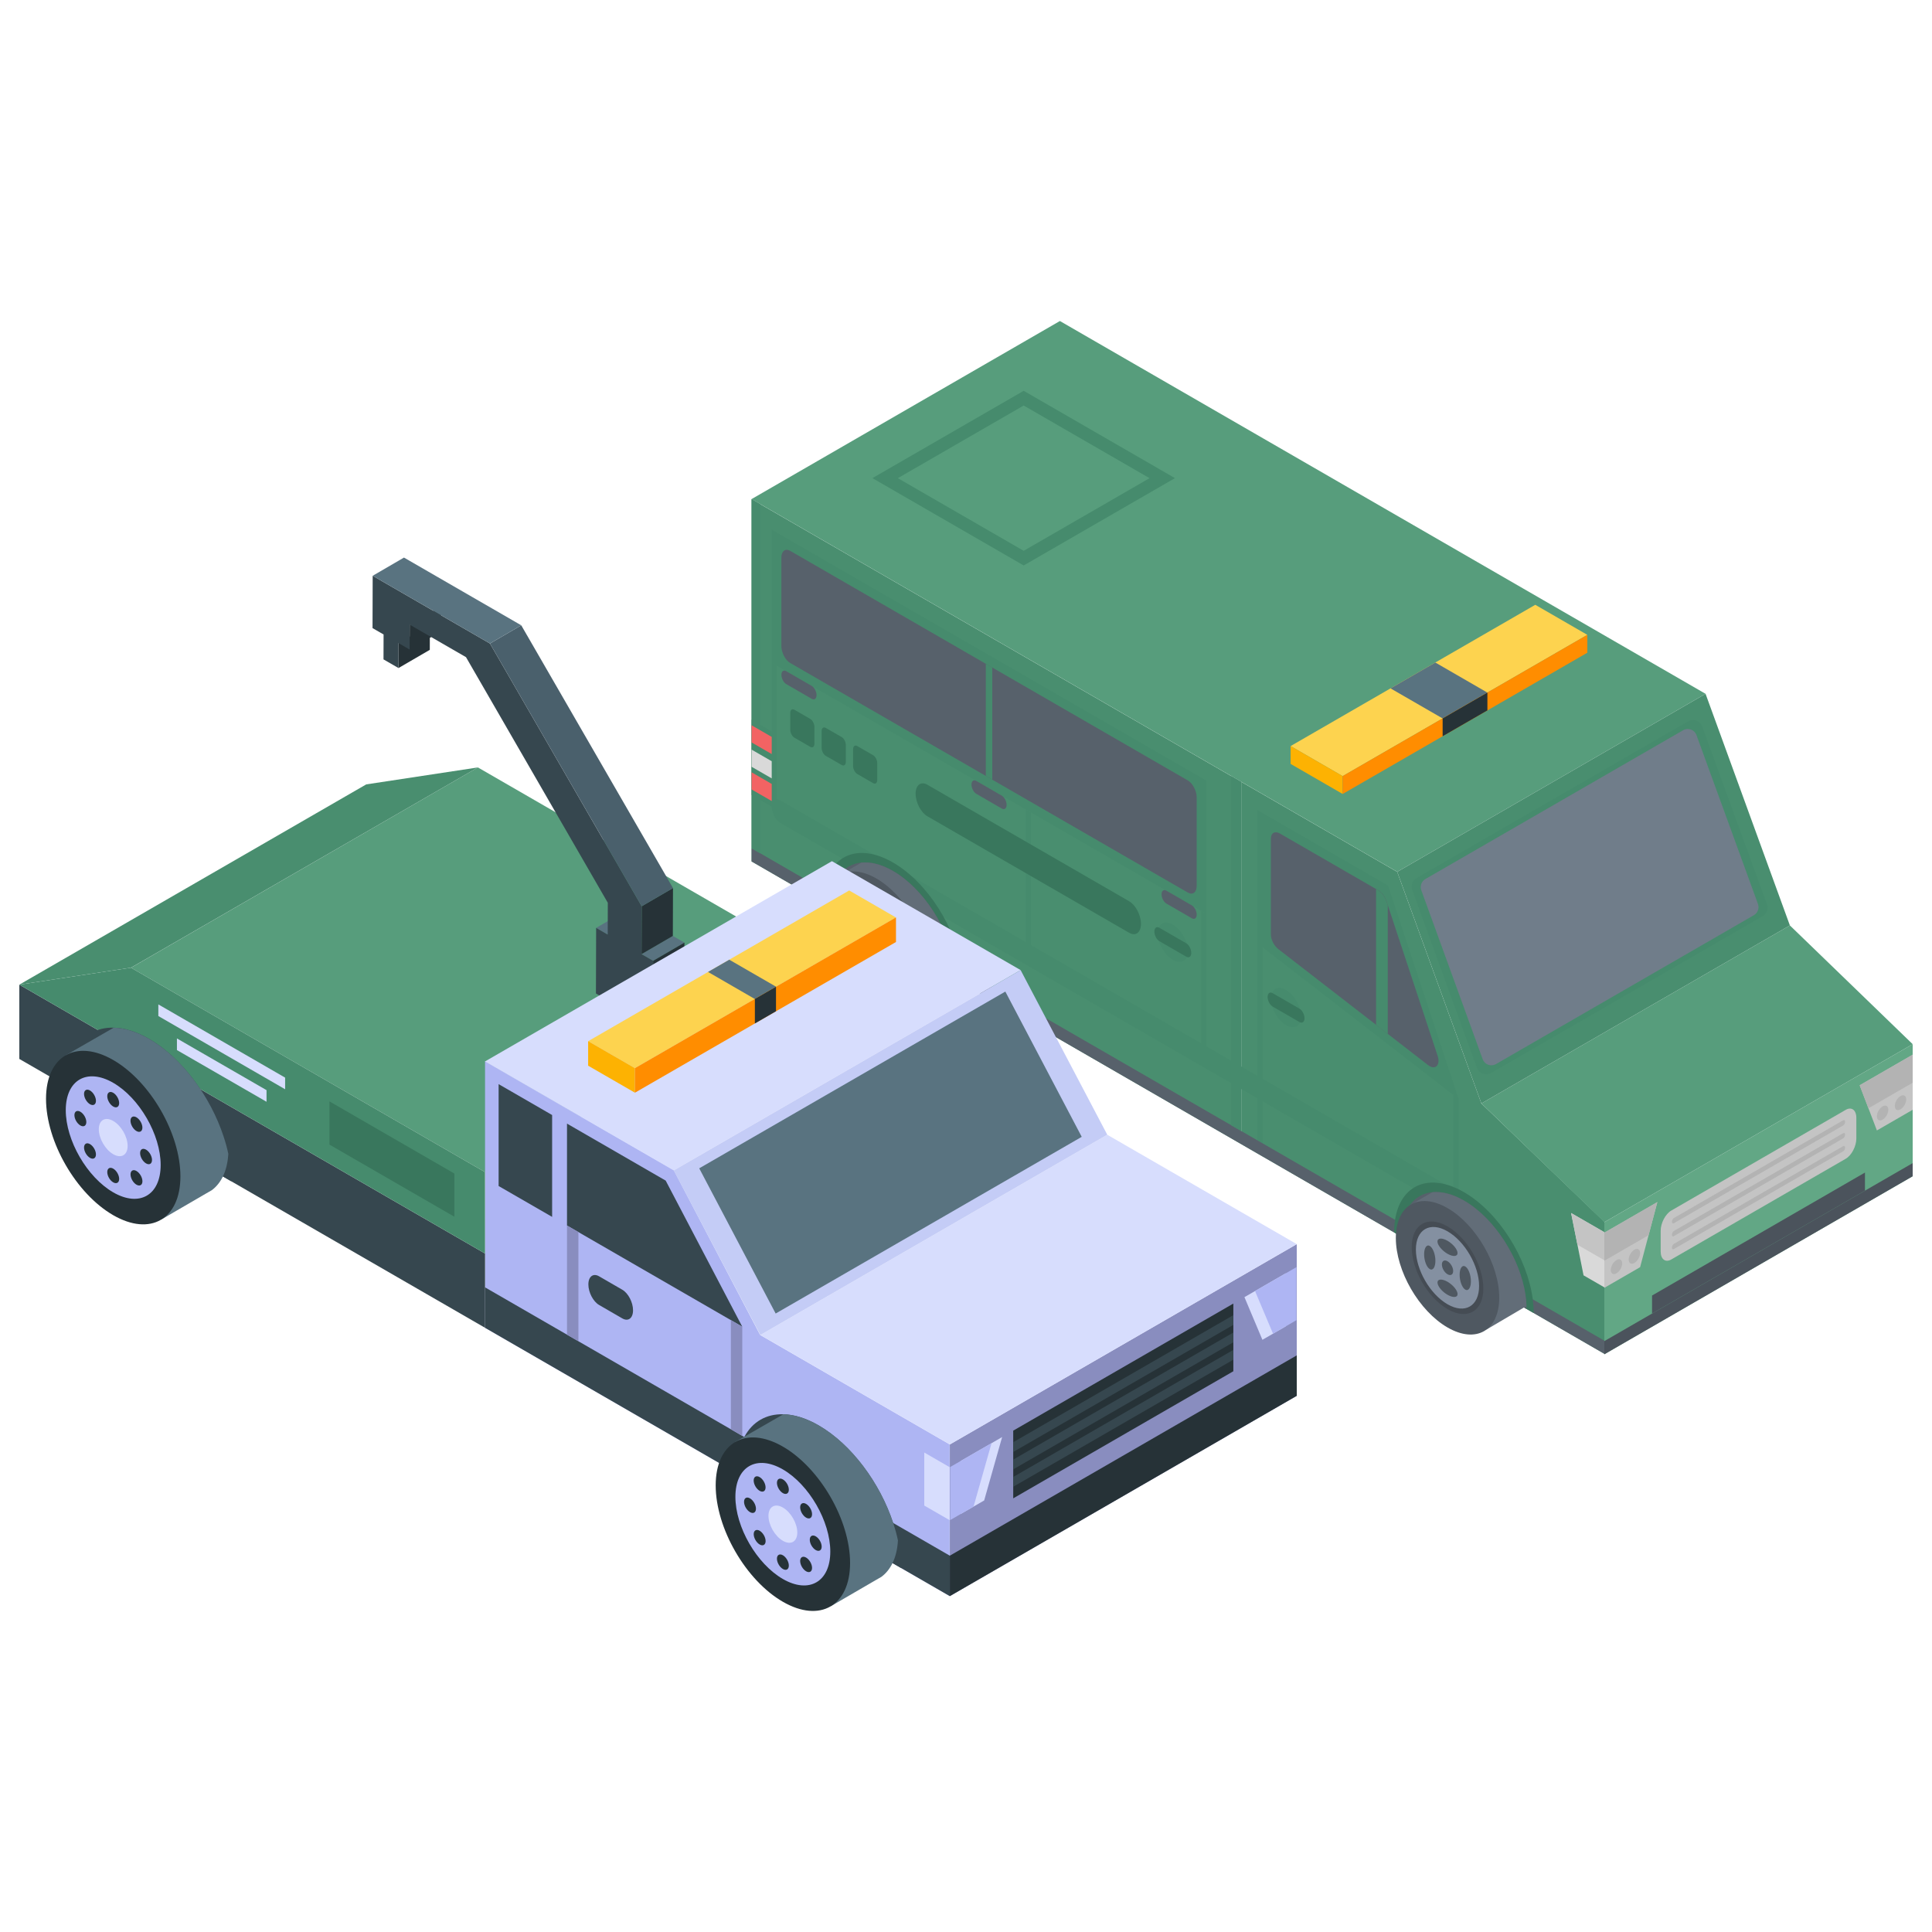 <svg xmlns="http://www.w3.org/2000/svg" xmlns:xlink="http://www.w3.org/1999/xlink" id="Layer_1" x="0px" y="0px" viewBox="0 0 500 500" style="enable-background:new 0 0 500 500;" xml:space="preserve"><style type="text/css">	.st0{fill:#498E6F;}	.st1{fill:#468B6D;}	.st2{fill:#57616B;}	.st3{fill:#39775D;}	.st4{fill:#F26363;}	.st5{fill:#D9D9D9;}	.st6{fill:#C4C4C4;}	.st7{fill:#62A785;}	.st8{fill:#4B535C;}	.st9{fill:#B3B3B3;}	.st10{fill:#579D7C;}	.st11{fill:#FDD34F;}	.st12{fill:#597380;}	.st13{fill:#FDB202;}	.st14{fill:#FF8D00;}	.st15{fill:#263237;}	.st16{fill:#707D8A;}	.st17{fill:#626D78;}	.st18{fill:#4F5861;}	.st19{fill:#454C54;}	.st20{fill:#8490A1;}	.st21{enable-background:new    ;}	.st22{fill:#36474F;}	.st23{fill:#4A606C;}	.st24{fill:#898DBF;}	.st25{fill:#D7DDFD;}	.st26{fill:#AEB5F3;}	.st27{fill:#C4CCF6;}</style><g>	<g>		<polygon class="st0" points="321.24,296.11 194.51,222.94 194.51,129.17 321.24,202.34   "></polygon>		<polygon class="st1" points="266.79,247.48 265.46,246.71 265.46,209.49 266.79,210.26   "></polygon>		<polygon class="st1" points="312.21,273.7 310.88,272.93 310.88,235.71 312.21,236.48   "></polygon>		<polygon class="st0" points="321.24,202.34 361.6,225.64 383.38,285.57 415.2,316.18 415.2,350.36 321.24,296.11   "></polygon>		<polygon class="st1" points="326.72,295.87 325.36,295.09 325.36,244.07 326.72,244.85   "></polygon>		<polygon class="st1" points="377.5,284.44 325.36,244.07 325.36,209.61 359.22,229.17   "></polygon>		<path class="st2" d="M369.56,275.63l-10.39-8.05l-3.03-2.35l-25.3-19.59c-1.12-0.87-1.94-2.46-1.94-3.77v-24.82   c0-1.48,1.04-2.08,2.33-1.34l25.47,14.7c0.9,0.52,1.72,1.59,2.1,2.75l0.37,1.12l12.89,38.98   C372.86,275.7,371.41,277.07,369.56,275.63z"></path>		<polygon class="st2" points="415.2,346.96 415.2,350.36 194.51,222.94 194.51,219.54   "></polygon>		<polygon class="st1" points="196.75,220.84 194.51,219.54 194.51,129.17 196.75,130.47   "></polygon>		<polygon class="st1" points="312.21,236.48 199.72,171.53 199.72,137.08 312.21,202.02   "></polygon>		<path class="st2" d="M307.4,230.99l-102.88-59.4c-1.27-0.73-2.3-2.7-2.3-4.4v-22.88c0-1.7,1.03-2.48,2.3-1.74l102.88,59.4   c1.27,0.73,2.3,2.7,2.3,4.4v22.88C309.71,230.94,308.68,231.72,307.4,230.99z"></path>		<polygon class="st1" points="318.64,291.21 321.24,292.71 321.24,202.34 318.64,200.84   "></polygon>		<path class="st1" d="M375.32,313.05L201.9,212.93c-1.21-0.7-2.18-2.56-2.18-4.17l0,0c0-1.61,0.98-2.35,2.18-1.65l173.42,100.12   c1.21,0.7,2.18,2.56,2.18,4.17l0,0C377.5,313.01,376.52,313.74,375.32,313.05z"></path>		<g>			<g>				<path class="st1" d="M336.76,263.03c0,2.51-1.76,3.52-3.93,2.27c-2.17-1.25-3.93-4.3-3.93-6.81c0-2.51,1.76-3.52,3.93-2.27     C335,257.48,336.76,260.53,336.76,263.03z"></path>			</g>			<path class="st3" d="M336.31,264.51l-6.95-4.01c-0.72-0.42-1.3-1.53-1.3-2.49l0,0c0-0.96,0.58-1.4,1.3-0.98l6.95,4.01    c0.72,0.41,1.3,1.53,1.3,2.49l0,0C337.61,264.48,337.02,264.92,336.31,264.51z"></path>		</g>		<g>			<g>				<path class="st1" d="M307.45,246.11c0,2.51-1.76,3.52-3.93,2.27c-2.17-1.25-3.93-4.3-3.93-6.81c0-2.51,1.76-3.52,3.93-2.27     C305.69,240.56,307.45,243.61,307.45,246.11z"></path>			</g>			<path class="st3" d="M307,247.59l-6.95-4.01c-0.72-0.42-1.3-1.53-1.3-2.49l0,0c0-0.96,0.58-1.4,1.3-0.98l6.95,4.01    c0.72,0.42,1.3,1.53,1.3,2.49l0,0C308.3,247.56,307.72,248,307,247.59z"></path>		</g>		<polygon class="st1" points="377.5,325.19 376.14,324.41 376.14,282.8 377.5,284.44   "></polygon>		<polygon class="st1" points="201.05,209.53 199.72,208.76 199.72,171.53 201.05,172.3   "></polygon>		<path class="st3" d="M292.22,241.4l-52.2-30.14c-1.69-0.98-3.06-3.59-3.06-5.85l0,0c0-2.25,1.37-3.29,3.06-2.31l52.2,30.14   c1.69,0.98,3.06,3.59,3.06,5.85l0,0C295.28,241.34,293.91,242.38,292.22,241.4z"></path>		<g>			<path class="st3" d="M209.69,193.28l-4.09-2.36c-0.6-0.34-1.08-1.27-1.08-2.07v-4.34c0-0.8,0.48-1.16,1.08-0.82l4.09,2.36    c0.6,0.34,1.08,1.27,1.08,2.07v4.34C210.77,193.26,210.29,193.63,209.69,193.28z"></path>			<path class="st3" d="M217.82,197.98l-4.1-2.36c-0.6-0.34-1.08-1.27-1.08-2.07v-4.34c0-0.8,0.48-1.16,1.08-0.82l4.1,2.36    c0.6,0.34,1.08,1.27,1.08,2.07v4.34C218.9,197.96,218.42,198.32,217.82,197.98z"></path>			<path class="st3" d="M225.95,202.67l-4.09-2.36c-0.6-0.34-1.08-1.27-1.08-2.07v-4.34c0-0.8,0.48-1.16,1.08-0.82l4.09,2.36    c0.6,0.34,1.08,1.27,1.08,2.07v4.34C227.04,202.65,226.55,203.02,225.95,202.67z"></path>		</g>		<path class="st2" d="M210.07,180.85l-6.59-3.81c-0.69-0.4-1.25-1.47-1.25-2.39l0,0c0-0.92,0.56-1.35,1.25-0.95l6.59,3.81   c0.69,0.4,1.25,1.47,1.25,2.39l0,0C211.32,180.83,210.76,181.25,210.07,180.85z"></path>		<path class="st2" d="M259.26,209.25l-6.59-3.81c-0.69-0.4-1.25-1.47-1.25-2.39l0,0c0-0.92,0.56-1.35,1.25-0.95l6.59,3.81   c0.69,0.4,1.25,1.47,1.25,2.39l0,0C260.51,209.23,259.95,209.65,259.26,209.25z"></path>		<path class="st2" d="M308.45,237.65l-6.59-3.81c-0.69-0.4-1.25-1.47-1.25-2.39l0,0c0-0.92,0.56-1.35,1.25-0.95l6.59,3.81   c0.69,0.4,1.25,1.47,1.25,2.39l0,0C309.71,237.63,309.15,238.05,308.45,237.65z"></path>		<path class="st1" d="M359.16,234.3v33.29l-3.03-2.35V230.1l0.55,0.32c0.9,0.52,1.72,1.59,2.1,2.75L359.16,234.3z"></path>		<polygon class="st1" points="256.8,201.77 255.13,200.81 255.13,171.78 256.8,172.75   "></polygon>		<polygon class="st1" points="199.72,208.76 194.51,205.75 194.51,186.26 199.72,189.27   "></polygon>		<g>			<polygon class="st4" points="199.72,195.15 194.51,192.14 194.51,187.7 199.72,190.71    "></polygon>			<polygon class="st5" points="199.72,201.45 194.51,198.44 194.51,194 199.72,197.01    "></polygon>			<polygon class="st4" points="199.72,207.31 194.51,204.31 194.51,199.87 199.72,202.88    "></polygon>		</g>		<polygon class="st5" points="415.2,318.89 415.2,333.16 409.82,330.06 408.24,322.14 406.6,313.93   "></polygon>		<polygon class="st6" points="415.2,318.89 415.2,326.15 408.24,322.14 406.6,313.93   "></polygon>		<g>			<path class="st3" d="M249.16,254.5l-36.12-20.86c0-1.16,0.08-2.25,0.24-3.26c1.41-9.09,8.85-12.35,17.82-7.17    c8.97,5.18,16.41,17.03,17.82,27.74C249.08,252.16,249.16,253.34,249.16,254.5z"></path>			<path class="st2" d="M247.28,253.41l-0.6-0.35l-20.61-11.9l-11.15-6.44c0-1.16,0.09-2.25,0.27-3.25c0.34-1.95,1-3.6,1.93-4.89    c0.01-0.02,0.02-0.03,0.03-0.04c1.39-1.93,3.37-3.07,5.73-3.31c2.41-0.25,5.22,0.42,8.22,2.15c7.93,4.58,14.53,14.97,15.91,24.46    c0.15,1,0.24,1.99,0.26,2.96C247.28,253.02,247.28,253.22,247.28,253.41z"></path>		</g>		<g>			<path class="st3" d="M396.92,339.81l-36.12-20.86c0-1.16,0.08-2.25,0.24-3.26c1.41-9.09,8.85-12.35,17.82-7.17    c8.97,5.18,16.41,17.03,17.82,27.74C396.84,337.46,396.92,338.65,396.92,339.81z"></path>			<path class="st2" d="M395.03,338.72l-32.36-18.68c0-1.16,0.09-2.25,0.27-3.25c1.39-7.89,7.98-10.67,15.91-6.09    s14.53,14.97,15.91,24.46C394.94,336.36,395.03,337.55,395.03,338.72z"></path>		</g>		<g>			<polygon class="st7" points="495,304.41 415.2,350.49 415.2,316.3 495,270.23    "></polygon>			<polygon class="st8" points="495,304.41 415.2,350.49 415.2,347.08 495,301.01    "></polygon>			<g>				<polygon class="st6" points="428.92,311.1 426.65,319.67 424.46,327.94 415.2,333.29 415.2,319.02     "></polygon>				<polygon class="st9" points="428.92,311.1 426.65,319.67 415.2,326.28 415.2,319.02     "></polygon>				<g>					<path class="st9" d="M419.83,326.96c0,0.95-0.66,2.1-1.48,2.57c-0.82,0.47-1.48,0.09-1.48-0.86c0-0.95,0.66-2.1,1.48-2.57      C419.16,325.63,419.83,326.01,419.83,326.96z"></path>					<path class="st9" d="M424.46,324.28c0,0.95-0.66,2.1-1.48,2.57c-0.82,0.47-1.48,0.09-1.48-0.86c0-0.95,0.66-2.1,1.48-2.57      C423.79,322.95,424.46,323.34,424.46,324.28z"></path>				</g>			</g>			<g>				<polygon class="st6" points="481.28,280.87 483.55,286.82 485.74,292.56 495,287.21 495,272.95     "></polygon>				<polygon class="st9" points="481.28,280.87 483.55,286.82 495,280.21 495,272.95     "></polygon>				<g>					<path class="st9" d="M490.37,286.23c0,0.95,0.66,1.33,1.48,0.86c0.82-0.47,1.48-1.62,1.48-2.57s-0.66-1.33-1.48-0.86      C491.03,284.13,490.37,285.28,490.37,286.23z"></path>					<path class="st9" d="M485.74,288.9c0,0.95,0.66,1.33,1.48,0.86c0.82-0.47,1.48-1.62,1.48-2.57c0-0.95-0.66-1.33-1.48-0.86      C486.41,286.8,485.74,287.95,485.74,288.9z"></path>				</g>			</g>			<g>				<path class="st6" d="M477.67,299.89l-45.14,26.06c-1.52,0.88-2.75-0.05-2.75-2.08v-5.32c0-2.03,1.23-4.38,2.75-5.26l45.14-26.06     c1.52-0.88,2.75,0.05,2.75,2.08v5.32C480.42,296.66,479.19,299.01,477.67,299.89z"></path>				<g>					<path class="st9" d="M477.01,291.27l-43.82,25.3c-0.28,0.16-0.5-0.01-0.5-0.38l0,0c0-0.37,0.23-0.8,0.5-0.96l43.82-25.3      c0.28-0.16,0.5,0.01,0.5,0.38l0,0C477.51,290.68,477.29,291.11,477.01,291.27z"></path>					<path class="st9" d="M477.01,294.61l-43.82,25.3c-0.28,0.16-0.5-0.01-0.5-0.38l0,0c0-0.37,0.23-0.8,0.5-0.96l43.82-25.3      c0.28-0.16,0.5,0.01,0.5,0.38l0,0C477.51,294.02,477.29,294.45,477.01,294.61z"></path>					<path class="st9" d="M477.01,297.96l-43.82,25.3c-0.28,0.16-0.5-0.01-0.5-0.38l0,0c0-0.37,0.23-0.8,0.5-0.96l43.82-25.3      c0.28-0.16,0.5,0.01,0.5,0.38l0,0C477.51,297.37,477.29,297.8,477.01,297.96z"></path>				</g>			</g>			<polygon class="st8" points="482.65,308.14 427.55,339.95 427.55,335.28 482.65,303.46    "></polygon>		</g>		<g>			<polygon class="st10" points="441.4,179.56 361.6,225.63 194.51,129.16 274.3,83.08    "></polygon>			<path class="st1" d="M264.93,101.14l-39.15,22.6l39.15,22.6l39.15-22.6L264.93,101.14z M264.93,142.55l-32.57-18.8l32.57-18.8    l32.57,18.8L264.93,142.55z"></path>		</g>		<g>			<g>				<polygon class="st11" points="347.48,200.86 334.01,193.08 397.33,156.52 410.8,164.3     "></polygon>				<polygon class="st12" points="373.35,185.93 359.87,178.15 371.46,171.46 384.93,179.24     "></polygon>			</g>			<g>				<g>					<polygon class="st13" points="347.48,200.85 347.48,205.48 334.01,197.7 334.01,193.07      "></polygon>				</g>				<g>					<polygon class="st14" points="347.48,205.48 347.48,200.85 410.8,164.29 410.8,168.92      "></polygon>					<polygon class="st15" points="373.35,190.54 373.35,185.92 384.94,179.23 384.94,183.85      "></polygon>				</g>			</g>		</g>		<polygon class="st10" points="383.38,285.57 463.22,239.5 495,270.23 415.2,316.3   "></polygon>		<polygon class="st0" points="361.6,225.63 383.38,285.57 463.22,239.5 441.4,179.56   "></polygon>		<path class="st1" d="M456.19,237.1l-70.33,40.6c-1.36,0.78-3.09,0.15-3.63-1.32l-16.75-46.08c-0.42-1.15,0.05-2.43,1.11-3.04   l70.3-40.59c1.36-0.78,3.09-0.15,3.63,1.32l16.77,46.07C457.71,235.21,457.24,236.49,456.19,237.1z"></path>		<path class="st16" d="M453.9,236.85l-66.74,38.53c-1.29,0.74-2.94,0.14-3.44-1.25l-15.89-43.74c-0.4-1.09,0.05-2.31,1.05-2.89   l66.72-38.52c1.29-0.74,2.93-0.14,3.44,1.25l15.92,43.72C455.35,235.05,454.91,236.27,453.9,236.85z"></path>		<g>			<path class="st17" d="M247.27,252.82c-0.19,0.09-0.39,0.18-0.59,0.25c-0.06,0.02-0.11,0.04-0.17,0.06l-9.62,5.66l-10.82-17.61    l-8.95-14.57l-0.01-0.02l0.05-0.02l5.73-3.31c2.41-0.25,5.22,0.42,8.22,2.15c7.93,4.58,14.53,14.97,15.91,24.46    C247.16,250.85,247.25,251.84,247.27,252.82z"></path>			<g>				<path class="st18" d="M240.2,250.53c0,8.53-5.99,11.99-13.38,7.72c-7.39-4.27-13.38-14.64-13.38-23.17s5.99-11.99,13.38-7.72     S240.2,241.99,240.2,250.53z"></path>				<path class="st19" d="M236.09,248.15c0,5.91-4.15,8.31-9.27,5.35c-5.12-2.96-9.27-10.14-9.27-16.06s4.15-8.31,9.27-5.35     C231.94,235.05,236.09,242.24,236.09,248.15z"></path>				<path class="st20" d="M235,247.52c0,5.21-3.66,7.33-8.18,4.72c-4.52-2.61-8.18-8.95-8.18-14.16c0-5.21,3.66-7.33,8.18-4.72     C231.34,235.97,235,242.31,235,247.52z"></path>				<path class="st18" d="M228.28,243.64c0,0.93-0.65,1.31-1.46,0.84c-0.81-0.47-1.46-1.6-1.46-2.53c0-0.93,0.65-1.31,1.46-0.84     C227.63,241.58,228.28,242.71,228.28,243.64z"></path>				<path class="st18" d="M229.42,238.99c0,0.93-1.16,1.01-2.6,0.19c-1.43-0.83-2.6-2.25-2.6-3.18c0-0.93,1.16-1.01,2.6-0.19     C228.26,236.64,229.42,238.06,229.42,238.99z"></path>				<path class="st18" d="M222.23,237.15c0.81,0.47,1.46,2.18,1.46,3.84c0,1.66-0.65,2.62-1.46,2.15c-0.81-0.47-1.46-2.18-1.46-3.84     C220.77,237.65,221.42,236.68,222.23,237.15z"></path>									<ellipse transform="matrix(0.629 -0.777 0.777 0.629 -108.738 268.215)" class="st18" cx="226.82" cy="248.11" rx="1.39" ry="3.14"></ellipse>				<path class="st18" d="M231.42,248.45c-0.81-0.47-1.46-2.18-1.46-3.84c0-1.66,0.65-2.62,1.46-2.15c0.81,0.47,1.46,2.18,1.46,3.84     C232.88,247.95,232.23,248.92,231.42,248.45z"></path>			</g>		</g>		<g>			<path class="st17" d="M395.07,338.12c-0.19,0.09-0.39,0.18-0.59,0.25c-0.06,0.02-0.11,0.04-0.17,0.06l-9.62,5.66l-10.82-17.61    l-8.95-14.57l-0.01-0.02l0.04-0.02l5.73-3.31c2.41-0.25,5.22,0.42,8.22,2.15c7.93,4.58,14.53,14.97,15.91,24.46    C394.96,336.15,395.04,337.14,395.07,338.12z"></path>			<g>				<path class="st18" d="M388,335.83c0,8.53-5.99,11.99-13.38,7.72c-7.39-4.27-13.38-14.64-13.38-23.17s5.99-11.99,13.38-7.72     C382.01,316.92,388,327.29,388,335.83z"></path>				<path class="st19" d="M383.89,333.45c0,5.91-4.15,8.31-9.27,5.35c-5.12-2.96-9.27-10.14-9.27-16.06c0-5.91,4.15-8.31,9.27-5.35     C379.74,320.35,383.89,327.54,383.89,333.45z"></path>				<path class="st20" d="M382.79,332.82c0,5.21-3.66,7.33-8.18,4.72c-4.52-2.61-8.18-8.95-8.18-14.16c0-5.21,3.66-7.33,8.18-4.72     C379.13,321.27,382.79,327.61,382.79,332.82z"></path>				<path class="st18" d="M376.08,328.94c0,0.93-0.65,1.31-1.46,0.84c-0.81-0.47-1.46-1.6-1.46-2.53s0.65-1.31,1.46-0.84     C375.42,326.88,376.08,328.01,376.08,328.94z"></path>				<path class="st18" d="M377.21,324.29c0,0.93-1.16,1.01-2.6,0.19c-1.43-0.83-2.6-2.25-2.6-3.18c0-0.93,1.16-1.01,2.6-0.19     C376.05,321.94,377.21,323.36,377.21,324.29z"></path>				<path class="st18" d="M370.02,322.45c0.81,0.47,1.46,2.18,1.46,3.84c0,1.66-0.65,2.62-1.46,2.15c-0.81-0.47-1.46-2.18-1.46-3.84     C368.56,322.95,369.22,321.98,370.02,322.45z"></path>				<path class="st18" d="M372.02,331.91c0-0.93,1.16-1.01,2.6-0.19c1.43,0.83,2.6,2.25,2.6,3.18c0,0.93-1.16,1.01-2.6,0.19     C373.18,334.27,372.02,332.84,372.02,331.91z"></path>				<path class="st18" d="M379.21,333.75c-0.81-0.47-1.46-2.18-1.46-3.84c0-1.66,0.65-2.62,1.46-2.15c0.81,0.47,1.46,2.18,1.46,3.84     C380.67,333.25,380.02,334.22,379.21,333.75z"></path>			</g>		</g>	</g>	<g>		<polygon class="st10" points="215.31,251.51 125.53,303.35 33.9,250.45 123.68,198.61   "></polygon>		<g>			<g class="st21">				<g>					<polygon class="st15" points="103.15,166.44 111.25,161.74 111.23,168.18 103.13,172.89      "></polygon>				</g>				<g>					<polygon class="st15" points="106.03,161.66 114.13,156.96 114.12,163.39 106.01,168.1      "></polygon>				</g>				<g>					<polygon class="st12" points="154.28,240.14 162.38,235.43 165.38,237.17 157.28,241.87      "></polygon>				</g>				<g>					<polygon class="st12" points="166.03,246.93 174.13,242.22 177.13,243.95 169.03,248.66      "></polygon>				</g>				<g>					<polygon class="st15" points="169.03,248.66 177.13,243.95 177.08,260.92 168.98,265.62      "></polygon>				</g>				<g>					<polygon class="st15" points="166.07,234.54 174.17,229.83 174.13,242.22 166.03,246.93      "></polygon>				</g>				<g>					<polygon class="st22" points="126.8,166.54 166.07,234.54 166.03,246.93 169.03,248.66 168.98,265.62 154.23,257.11       154.28,240.14 157.28,241.87 157.3,233.64 120.6,170.07 106.03,161.66 106.01,168.1 103.15,166.44 103.13,172.89 99.25,170.65       99.27,164.2 96.41,162.55 96.43,156.12 96.45,149.01      "></polygon>				</g>				<g>					<polygon class="st23" points="126.8,166.54 134.9,161.83 174.17,229.83 166.07,234.54      "></polygon>				</g>				<g>					<polygon class="st12" points="96.45,149.01 104.55,144.3 134.9,161.83 126.8,166.54      "></polygon>				</g>			</g>		</g>		<g>			<polygon class="st24" points="335.6,361.24 245.81,413.08 245.81,373.82 335.6,321.98    "></polygon>			<polygon class="st15" points="335.6,361.24 245.81,413.08 245.81,402.61 335.6,350.77    "></polygon>			<polygon class="st15" points="319.19,354.88 262.22,387.77 262.22,370.25 319.19,337.36    "></polygon>			<g>				<polygon class="st25" points="248.65,391.81 254.7,388.32 259.35,371.91 248.65,378.09     "></polygon>				<polygon class="st26" points="245.9,393.4 251.95,389.91 256.61,373.49 245.9,379.67     "></polygon>			</g>			<g>				<polygon class="st25" points="332.76,343.25 326.71,346.74 322.06,335.7 332.76,329.52     "></polygon>				<polygon class="st26" points="335.51,341.66 329.46,345.16 324.8,334.12 335.51,327.94     "></polygon>			</g>			<g>				<polygon class="st22" points="319.19,342.88 262.22,375.77 262.22,373.24 319.19,340.36     "></polygon>				<polygon class="st22" points="319.19,347.38 262.22,380.27 262.22,377.74 319.19,344.86     "></polygon>				<polygon class="st22" points="319.19,351.88 262.22,384.77 262.22,382.24 319.19,349.35     "></polygon>			</g>		</g>		<g>			<polygon class="st26" points="125.53,274.6 174.36,302.8 196.72,345.48 245.78,373.8 245.78,413.06 125.53,343.63    "></polygon>			<polygon class="st22" points="129.04,280.57 142.89,288.57 142.89,314.93 129.04,306.94    "></polygon>			<polygon class="st22" points="192.1,343.35 146.74,317.16 146.74,290.79 172.28,305.54    "></polygon>			<polygon class="st22" points="245.81,402.61 245.81,413.08 125.52,343.63 125.52,333.16    "></polygon>			<polygon class="st24" points="149.69,347.11 146.74,345.41 146.74,317.16 149.69,318.86    "></polygon>			<polygon class="st24" points="192.1,371.6 189.15,369.89 189.15,341.64 192.1,343.35    "></polygon>			<path class="st22" d="M161.05,341.2l-6-3.47c-1.54-0.89-2.78-3.27-2.78-5.32l0,0c0-2.05,1.25-2.99,2.78-2.1l6,3.47    c1.54,0.89,2.78,3.27,2.78,5.32l0,0C163.83,341.15,162.59,342.09,161.05,341.2z"></path>			<path class="st22" d="M233.2,405.79l-2.21-1.28l-11.89-6.86l-5.51-3.19l-3.55-2.04l-2.88-1.66l-9.13-5.27l-0.86-0.5l-2.04-1.17    l-3.52-2.04l-1.03-0.59c0-2.29,0.26-4.34,0.79-6.14c0.26-1,0.62-1.91,1.04-2.74c0.06-0.14,0.12-0.28,0.2-0.4    c0.03-0.05,0.05-0.09,0.08-0.14c2.08-3.83,5.62-5.86,9.97-5.76c2.78,0.05,5.9,0.98,9.21,2.89c8.51,4.92,15.87,14.93,19.26,25.25    c0.5,1.51,0.92,3,1.23,4.51C232.92,401.08,233.2,403.47,233.2,405.79z"></path>			<polygon class="st25" points="239.2,389.64 245.78,393.43 245.78,379.71 239.2,375.91    "></polygon>			<polygon class="st22" points="5,254.83 125.53,324.41 125.53,343.63 5,274.05    "></polygon>			<polygon class="st1" points="5,254.83 33.89,250.44 125.52,303.34 125.53,324.41    "></polygon>			<polygon class="st3" points="117.59,314.89 85.26,296.22 85.26,285.04 117.59,303.71    "></polygon>			<g>				<polygon class="st25" points="73.79,281.9 40.98,262.95 40.98,259.94 73.79,278.89     "></polygon>				<polygon class="st25" points="68.98,285.14 45.79,271.76 45.79,268.75 68.98,282.13     "></polygon>			</g>		</g>		<polygon class="st25" points="264.14,251.06 174.36,302.9 125.52,274.7 215.3,222.87   "></polygon>		<polygon class="st25" points="196.78,345.5 286.56,293.67 335.6,321.98 245.82,373.82   "></polygon>		<g>			<g>				<polygon class="st11" points="164.32,276.45 152.21,269.46 219.77,230.45 231.88,237.45     "></polygon>				<polygon class="st12" points="195.35,258.54 183.24,251.54 188.74,248.37 200.85,255.36     "></polygon>			</g>			<g>				<polygon class="st13" points="164.32,282.79 152.21,275.8 152.21,269.45 164.32,276.44     "></polygon>				<g>					<polygon class="st14" points="231.88,243.79 164.32,282.79 164.32,276.44 231.88,237.43      "></polygon>					<polygon class="st15" points="200.83,261.71 195.36,264.87 195.36,258.52 200.83,255.36      "></polygon>				</g>			</g>		</g>		<polygon class="st27" points="264.14,251.06 286.56,293.67 196.78,345.5 174.36,302.9   "></polygon>		<polygon class="st12" points="260.18,256.62 279.95,294.21 200.74,339.94 180.96,302.36   "></polygon>		<polygon class="st0" points="94.78,203 5,254.83 33.89,250.44 123.68,198.61   "></polygon>		<g>			<path class="st12" d="M232.39,398.67c-0.14,2.29-0.62,4.25-1.4,5.85c-0.73,1.49-1.7,2.69-2.88,3.56l-0.08,0.05l-1.46,0.84    l-11.37,6.61c-0.05,0.03-0.11,0.06-0.16,0.09l-3.64-6.24l-1.6-2.75l-2.16-3.72l-2.32-3.98l-5.3-9.1l-2.3-3.97l-0.53-0.92    l-1.66-2.85l-1.59-2.71l-2.54-4.39l-1.1-1.88l2.43-1.4l9.55-5.49c0.14-0.09,0.28-0.17,0.42-0.26c2.78,0.05,5.9,0.98,9.21,2.89    c8.51,4.92,15.87,14.93,19.26,25.25C231.66,395.66,232.08,397.16,232.39,398.67z"></path>			<g>				<path class="st15" d="M220,404.5c0,11.09-7.79,15.58-17.39,10.04c-9.6-5.54-17.39-19.03-17.39-30.12     c0-11.09,7.79-15.58,17.39-10.04C212.21,379.93,220,393.41,220,404.5z"></path>				<path class="st26" d="M214.88,401.55c0,7.83-5.5,11-12.28,7.09c-6.78-3.92-12.28-13.44-12.28-21.27c0-7.83,5.5-11,12.28-7.09     C209.39,384.2,214.88,393.72,214.88,401.55z"></path>				<path class="st25" d="M206.34,396.61c0,2.38-1.67,3.34-3.73,2.15c-2.06-1.19-3.73-4.08-3.73-6.46c0-2.38,1.67-3.34,3.73-2.15     C204.67,391.34,206.34,394.24,206.34,396.61z"></path>				<path class="st15" d="M204.15,385.53c0,0.98-0.69,1.38-1.54,0.89c-0.85-0.49-1.54-1.68-1.54-2.66s0.69-1.38,1.54-0.89     C203.46,383.36,204.15,384.55,204.15,385.53z"></path>				<path class="st15" d="M197.68,383.42c0.6,1.04,0.6,2.17,0,2.51c-0.6,0.35-1.58-0.22-2.18-1.26c-0.6-1.04-0.6-2.17,0-2.51     C196.11,381.82,197.08,382.38,197.68,383.42z"></path>				<path class="st15" d="M194.1,387.78c0.85,0.49,1.54,1.68,1.54,2.67s-0.69,1.38-1.54,0.89c-0.85-0.49-1.54-1.68-1.54-2.67     S193.25,387.28,194.1,387.78z"></path>				<path class="st15" d="M195.51,396.05c0.6-0.35,1.58,0.22,2.18,1.26c0.6,1.04,0.6,2.17,0,2.51c-0.6,0.35-1.58-0.22-2.18-1.26     C194.91,397.52,194.91,396.39,195.51,396.05z"></path>				<path class="st15" d="M201.07,403.39c0-0.98,0.69-1.38,1.54-0.89c0.85,0.49,1.54,1.68,1.54,2.67s-0.69,1.38-1.54,0.89     C201.76,405.56,201.07,404.37,201.07,403.39z"></path>				<path class="st15" d="M207.53,405.5c-0.6-1.04-0.6-2.17,0-2.51c0.6-0.35,1.58,0.22,2.18,1.26c0.6,1.04,0.6,2.17,0,2.51     C209.11,407.1,208.13,406.54,207.53,405.5z"></path>				<path class="st15" d="M211.11,401.15c-0.85-0.49-1.54-1.68-1.54-2.66s0.69-1.38,1.54-0.89c0.85,0.49,1.54,1.68,1.54,2.67     C212.65,401.24,211.96,401.64,211.11,401.15z"></path>				<path class="st15" d="M209.71,392.87c-0.6,0.35-1.58-0.22-2.18-1.26c-0.6-1.04-0.6-2.17,0-2.51c0.6-0.35,1.58,0.22,2.18,1.26     C210.31,391.4,210.31,392.53,209.71,392.87z"></path>			</g>		</g>		<path class="st22" d="M59.89,305.74l-2.21-1.28L45.8,297.6l-5.51-3.19l-3.55-2.04l-2.88-1.66l-9.13-5.27l-0.86-0.5l-2.04-1.17   l-3.52-2.04l-1.03-0.59c0-2.29,0.26-4.34,0.79-6.14c0.26-1,0.62-1.91,1.04-2.74c0.06-0.14,0.12-0.28,0.2-0.4   c0.03-0.05,0.05-0.09,0.08-0.14c2.08-3.83,5.62-5.86,9.97-5.76c2.78,0.05,5.9,0.98,9.21,2.89c8.51,4.92,15.87,14.93,19.26,25.25   c0.5,1.51,0.92,3,1.23,4.51C59.62,301.02,59.89,303.42,59.89,305.74z"></path>		<g>			<path class="st12" d="M59.09,298.61c-0.14,2.29-0.62,4.25-1.4,5.85c-0.73,1.49-1.7,2.69-2.88,3.56l-0.08,0.05l-1.46,0.84    l-11.37,6.61c-0.05,0.03-0.11,0.06-0.16,0.09l-3.64-6.24l-1.6-2.75l-2.16-3.72l-2.32-3.98l-5.3-9.1l-2.3-3.97l-0.53-0.92    l-1.66-2.85l-1.59-2.71L18.09,275l-1.1-1.88l2.43-1.4l9.55-5.49c0.14-0.09,0.28-0.17,0.42-0.26c2.78,0.05,5.9,0.98,9.21,2.89    c8.51,4.92,15.87,14.93,19.26,25.25C58.36,295.61,58.77,297.1,59.09,298.61z"></path>			<g>				<path class="st15" d="M46.69,304.45c0,11.09-7.79,15.58-17.39,10.04c-9.6-5.54-17.39-19.03-17.39-30.12     c0-11.09,7.79-15.58,17.39-10.04C38.91,279.87,46.69,293.36,46.69,304.45z"></path>				<path class="st26" d="M41.58,301.49c0,7.83-5.5,11-12.28,7.09c-6.78-3.92-12.28-13.44-12.28-21.26c0-7.83,5.5-11,12.28-7.09     C36.08,284.14,41.58,293.66,41.58,301.49z"></path>				<path class="st25" d="M33.03,296.56c0,2.38-1.67,3.34-3.73,2.15c-2.06-1.19-3.73-4.08-3.73-6.46c0-2.38,1.67-3.34,3.73-2.15     C31.36,291.29,33.03,294.18,33.03,296.56z"></path>				<path class="st15" d="M30.84,285.48c0,0.98-0.69,1.38-1.54,0.89c-0.85-0.49-1.54-1.68-1.54-2.67s0.69-1.38,1.54-0.89     C30.15,283.3,30.84,284.5,30.84,285.48z"></path>				<path class="st15" d="M24.38,283.37c0.6,1.04,0.6,2.17,0,2.51c-0.6,0.35-1.58-0.22-2.18-1.26c-0.6-1.04-0.6-2.17,0-2.51     C22.8,281.76,23.78,282.32,24.38,283.37z"></path>				<path class="st15" d="M20.8,287.72c0.85,0.49,1.54,1.68,1.54,2.66s-0.69,1.38-1.54,0.89c-0.85-0.49-1.54-1.68-1.54-2.67     C19.26,287.63,19.95,287.23,20.8,287.72z"></path>				<path class="st15" d="M22.2,295.99c0.6-0.35,1.58,0.22,2.18,1.26c0.6,1.04,0.6,2.17,0,2.51c-0.6,0.35-1.58-0.22-2.18-1.26     C21.6,297.46,21.6,296.34,22.2,295.99z"></path>				<path class="st15" d="M27.76,303.33c0-0.98,0.69-1.38,1.54-0.89c0.85,0.49,1.54,1.68,1.54,2.66s-0.69,1.38-1.54,0.89     C28.45,305.51,27.76,304.32,27.76,303.33z"></path>				<path class="st15" d="M34.23,305.45c-0.6-1.04-0.6-2.17,0-2.51c0.6-0.35,1.57,0.22,2.18,1.26c0.6,1.04,0.6,2.17,0,2.51     C35.8,307.05,34.83,306.49,34.23,305.45z"></path>				<path class="st15" d="M37.8,301.09c-0.85-0.49-1.54-1.68-1.54-2.67s0.69-1.38,1.54-0.89c0.85,0.49,1.54,1.68,1.54,2.67     S38.65,301.58,37.8,301.09z"></path>				<path class="st15" d="M36.4,292.82c-0.6,0.35-1.58-0.22-2.18-1.26c-0.6-1.04-0.6-2.17,0-2.51c0.6-0.35,1.57,0.22,2.18,1.26     C37,291.35,37,292.47,36.4,292.82z"></path>			</g>		</g>	</g></g></svg>